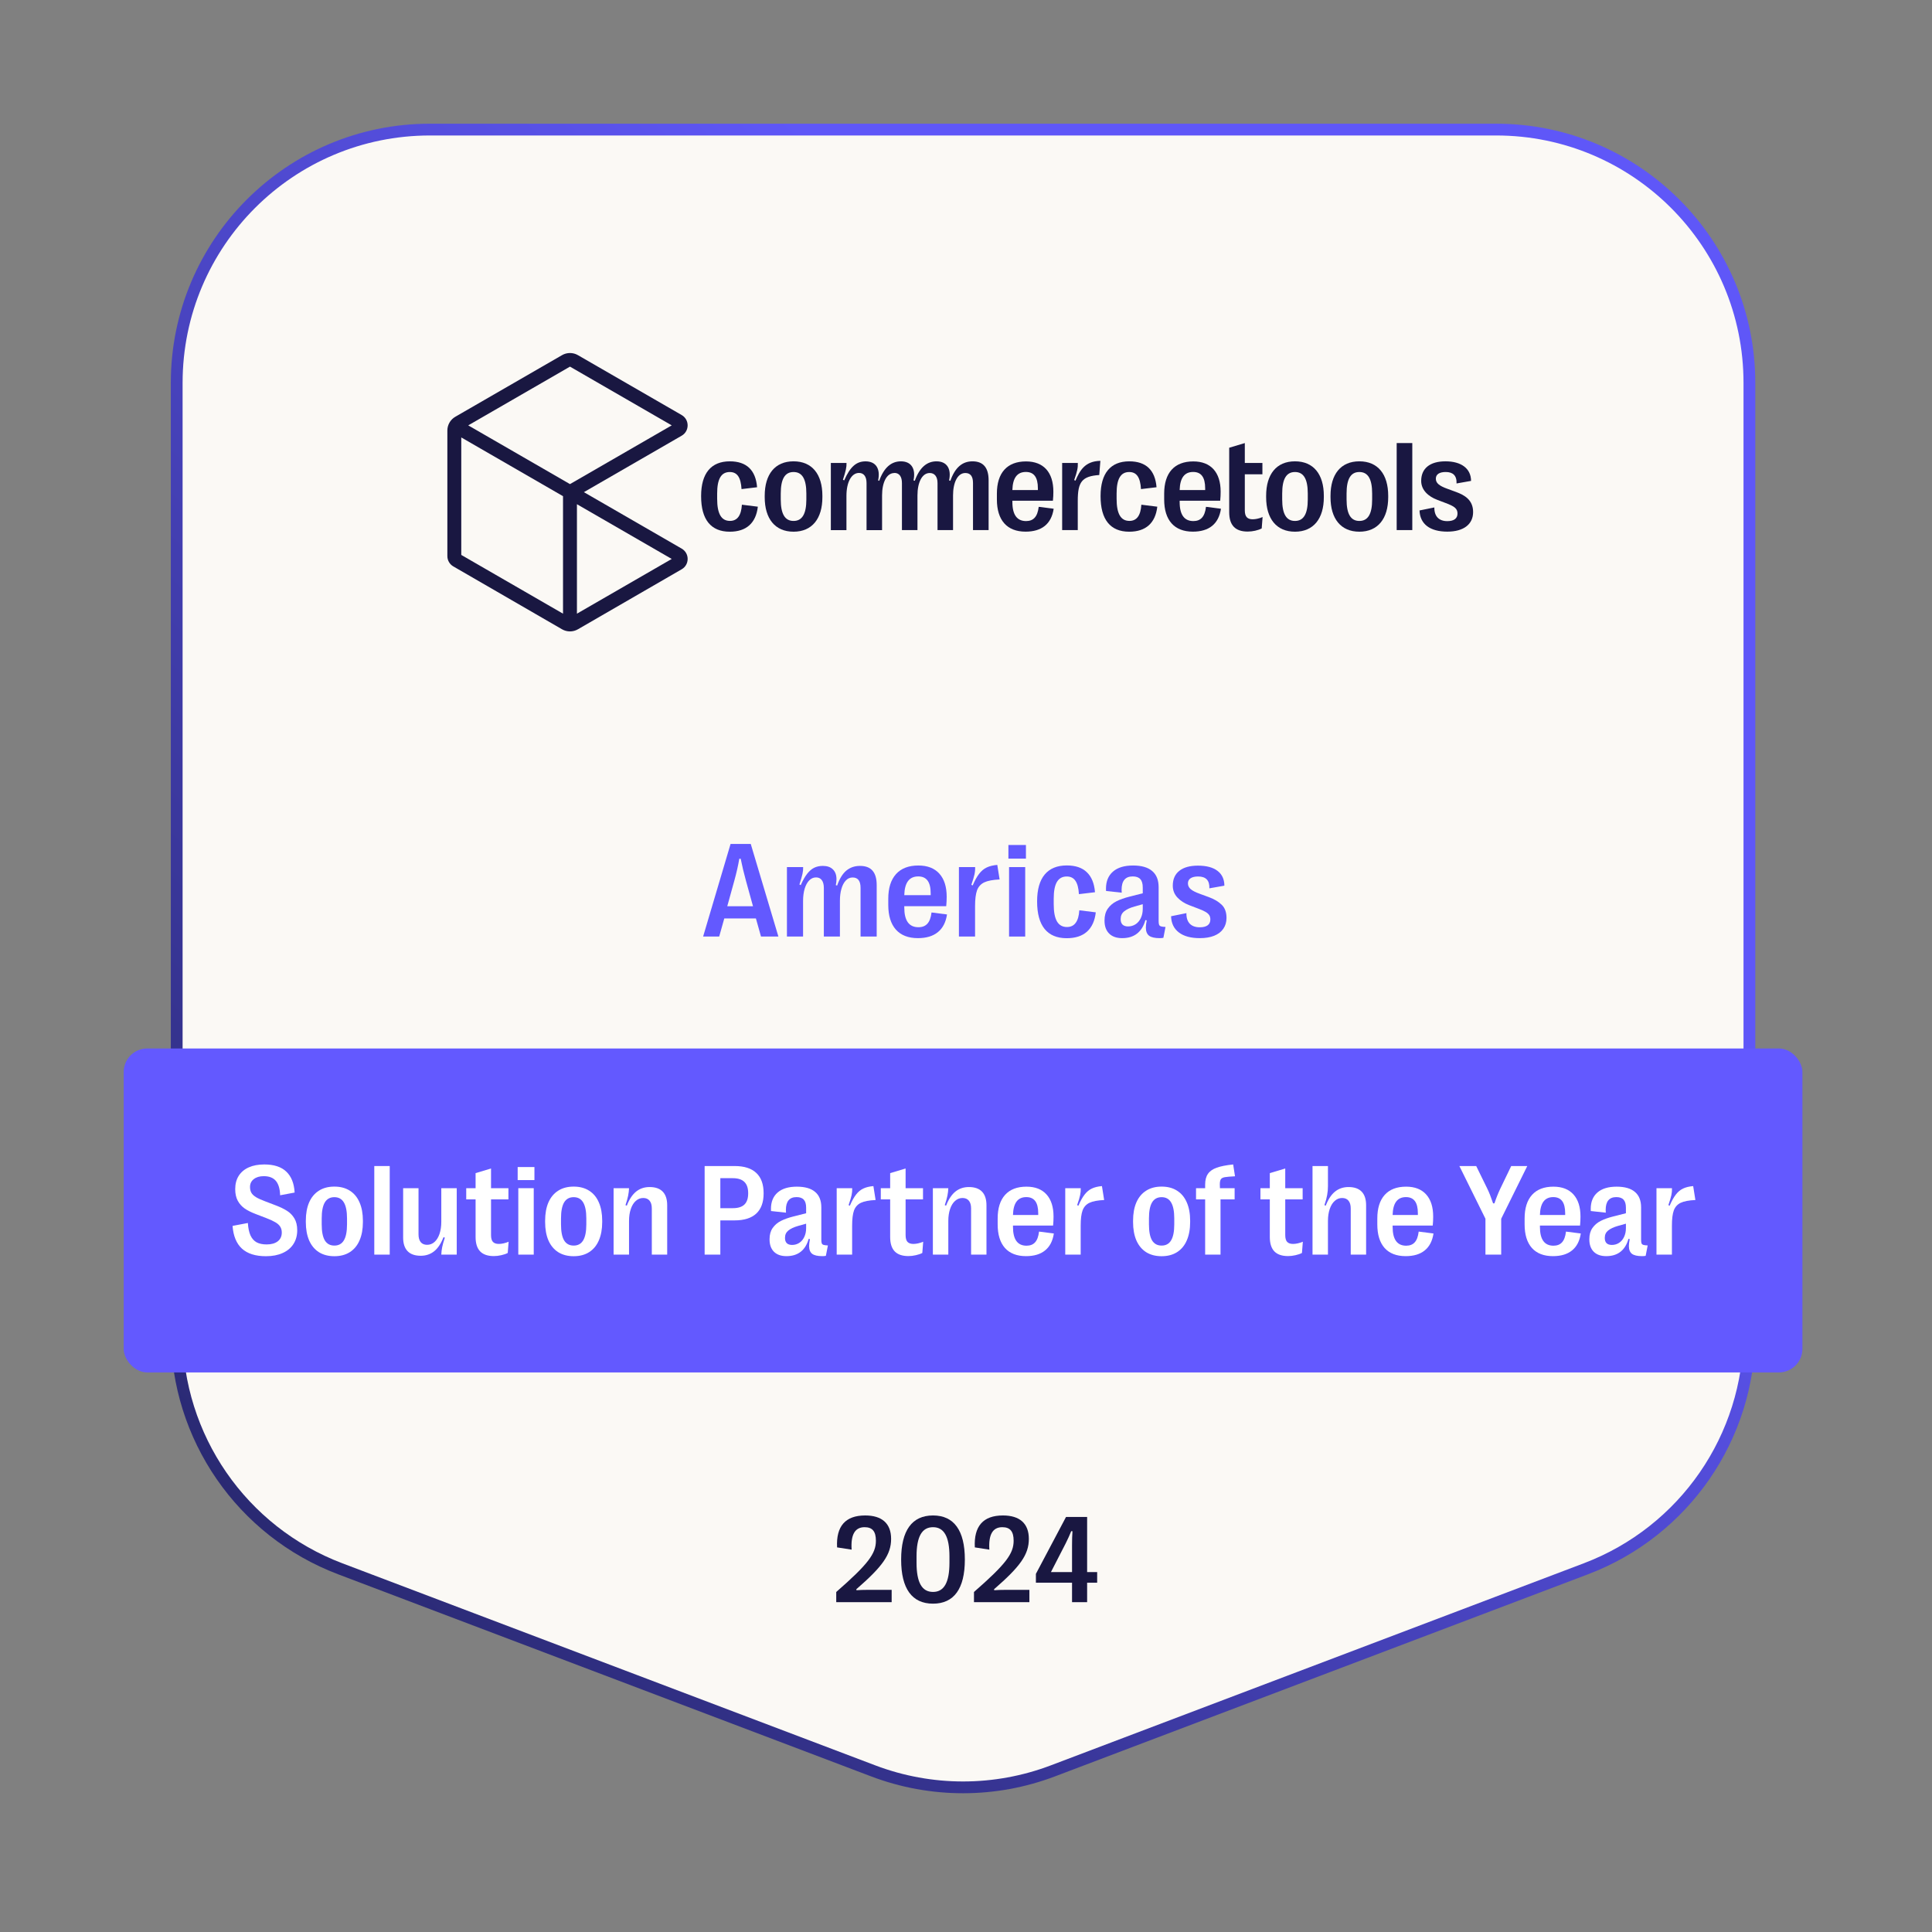 <svg xmlns="http://www.w3.org/2000/svg" width="328" height="328" viewBox="0 0 328 328" fill="none"><rect x="0" y="0" width="328" height="328" fill="#808080" stroke="none"/><path d="M73 22H254C277.748 22 297 41.252 297 65V226.127C297 243.994 285.952 259.999 269.246 266.334L178.745 300.649C168.923 304.374 158.076 304.374 148.254 300.649L57.754 266.334C41.048 259.999 30 243.994 30 226.127V65C30 41.252 49.252 22 73 22Z" fill="#FBF9F5" stroke="url(#paint0_linear_21_365)" stroke-width="2"/><path d="M184.564 272H182.002V268.695H175.867V267.197L180.98 257.54H184.564V266.898H186.268V268.695H184.564V272ZM180.908 262.054L178.418 266.898H182.002V262.291C182.002 261.475 182.023 260.69 182.075 259.967L181.868 259.947C181.62 260.587 181.279 261.3 180.908 262.054Z" fill="#191741"/><path d="M174.762 272H165.353V270.275C170.755 265.555 172.087 263.779 172.087 261.579C172.087 260.019 171.519 259.275 170.166 259.275C168.524 259.275 167.801 260.546 167.966 263.087L165.498 262.704C165.312 259.131 166.892 257.282 170.269 257.282C173.12 257.282 174.669 258.645 174.669 261.258C174.669 263.923 173.213 265.948 168.761 269.81L168.792 269.976C169.391 269.934 169.99 269.914 170.641 269.914H174.762V272Z" fill="#191741"/><path d="M158.402 272.258C154.828 272.258 152.99 269.707 152.99 264.791V264.749C152.99 259.843 154.828 257.282 158.402 257.282C161.965 257.282 163.804 259.843 163.804 264.749V264.791C163.804 269.707 161.965 272.258 158.402 272.258ZM158.402 270.265C160.271 270.265 161.191 268.664 161.191 265.297V264.243C161.191 260.876 160.271 259.275 158.402 259.275C156.512 259.275 155.603 260.876 155.603 264.243V265.297C155.603 268.664 156.512 270.265 158.402 270.265Z" fill="#191741"/><path d="M151.379 272H141.97V270.275C147.371 265.555 148.704 263.779 148.704 261.579C148.704 260.019 148.136 259.275 146.783 259.275C145.14 259.275 144.417 260.546 144.583 263.087L142.114 262.704C141.928 259.131 143.508 257.282 146.886 257.282C149.736 257.282 151.286 258.645 151.286 261.258C151.286 263.923 149.829 265.948 145.378 269.81L145.409 269.976C146.008 269.934 146.607 269.914 147.258 269.914H151.379V272Z" fill="#191741"/><rect x="21" y="178" width="285" height="55" rx="4" fill="#6359FF"/><path d="M281.224 213V201.721H283.855C283.87 202.129 283.834 202.526 283.748 202.913C283.669 203.293 283.501 203.855 283.243 204.6L283.458 204.696C283.802 203.894 284.153 203.264 284.511 202.806C284.869 202.34 285.277 202 285.735 201.785C286.201 201.563 286.774 201.424 287.454 201.366L287.83 203.729C286.727 203.78 285.896 203.937 285.338 204.202C284.779 204.467 284.389 204.897 284.167 205.491C283.952 206.078 283.845 206.938 283.845 208.069V213H281.224Z" fill="white"/><path d="M272.694 213.258C271.785 213.258 271.079 213.011 270.578 212.517C270.077 212.015 269.826 211.317 269.826 210.422V210.379C269.826 209.613 270.002 208.979 270.353 208.478C270.711 207.969 271.18 207.568 271.76 207.274C272.347 206.981 273.052 206.73 273.876 206.522L276.035 205.975V205.029C276.035 204.413 275.903 203.962 275.638 203.676C275.38 203.382 274.968 203.235 274.402 203.235C273.801 203.235 273.35 203.418 273.049 203.783C272.748 204.141 272.598 204.689 272.598 205.427C272.598 205.513 272.605 205.663 272.619 205.878L270.073 205.599C270.066 205.52 270.062 205.398 270.062 205.233C270.062 204.037 270.442 203.11 271.201 202.451C271.96 201.792 273.045 201.463 274.456 201.463C275.831 201.463 276.866 201.76 277.561 202.354C278.262 202.942 278.613 203.819 278.613 204.986V210.465C278.613 210.751 278.638 210.959 278.688 211.088C278.739 211.21 278.839 211.296 278.989 211.346C279.14 211.396 279.387 211.428 279.73 211.442L279.387 213.204C279.222 213.24 279.021 213.258 278.785 213.258C277.983 213.258 277.407 213.125 277.056 212.86C276.712 212.588 276.54 212.148 276.54 211.539C276.54 211.245 276.587 210.855 276.68 210.368L276.465 210.325C276.2 211.285 275.749 212.015 275.111 212.517C274.481 213.011 273.675 213.258 272.694 213.258ZM273.65 211.356C274.102 211.356 274.51 211.238 274.875 211.002C275.24 210.758 275.523 210.422 275.724 209.992C275.931 209.555 276.035 209.061 276.035 208.51V207.747L274.692 208.123C273.962 208.331 273.403 208.592 273.017 208.907C272.637 209.215 272.447 209.627 272.447 210.143V210.186C272.447 210.565 272.548 210.855 272.748 211.056C272.956 211.256 273.257 211.356 273.65 211.356Z" fill="white"/><path d="M268.376 209.412C268.183 210.687 267.685 211.646 266.883 212.291C266.088 212.936 265.01 213.258 263.649 213.258C262.095 213.258 260.903 212.796 260.072 211.872C259.249 210.941 258.837 209.605 258.837 207.865V206.866C258.837 205.126 259.256 203.79 260.094 202.859C260.932 201.928 262.142 201.463 263.725 201.463C265.2 201.463 266.335 201.903 267.13 202.784C267.925 203.665 268.322 204.918 268.322 206.544C268.322 207.052 268.297 207.561 268.247 208.069H261.437V208.284C261.437 210.418 262.203 211.485 263.735 211.485C264.358 211.485 264.842 211.296 265.186 210.916C265.536 210.536 265.762 209.928 265.862 209.09L268.376 209.412ZM263.703 203.235C262.242 203.235 261.487 204.249 261.437 206.275H265.723V205.985C265.723 205.054 265.554 204.363 265.218 203.912C264.881 203.461 264.376 203.235 263.703 203.235Z" fill="white"/><path d="M252.188 213V206.909L247.762 197.961H250.619L252.499 201.796C252.814 202.44 253.144 203.275 253.487 204.299H253.713C254.007 203.418 254.336 202.591 254.701 201.817L256.56 197.961H259.288L254.862 206.909V213H252.188Z" fill="white"/><path d="M243.368 209.412C243.175 210.687 242.677 211.646 241.875 212.291C241.08 212.936 240.002 213.258 238.642 213.258C237.088 213.258 235.895 212.796 235.064 211.872C234.241 210.941 233.829 209.605 233.829 207.865V206.866C233.829 205.126 234.248 203.79 235.086 202.859C235.924 201.928 237.134 201.463 238.717 201.463C240.192 201.463 241.327 201.903 242.122 202.784C242.917 203.665 243.314 204.918 243.314 206.544C243.314 207.052 243.289 207.561 243.239 208.069H236.429V208.284C236.429 210.418 237.195 211.485 238.728 211.485C239.351 211.485 239.834 211.296 240.178 210.916C240.529 210.536 240.754 209.928 240.854 209.09L243.368 209.412ZM238.695 203.235C237.234 203.235 236.479 204.249 236.429 206.275H240.715V205.985C240.715 205.054 240.547 204.363 240.21 203.912C239.873 203.461 239.368 203.235 238.695 203.235Z" fill="white"/><path d="M222.829 213V197.961H225.45V201.377C225.45 201.893 225.404 202.401 225.311 202.902C225.225 203.396 225.071 203.962 224.849 204.6L225.074 204.686C225.497 203.597 226.027 202.799 226.664 202.29C227.301 201.782 228.061 201.527 228.941 201.527C229.93 201.527 230.674 201.789 231.176 202.312C231.677 202.834 231.928 203.604 231.928 204.621V213H229.317V205.169C229.317 204.589 229.192 204.148 228.941 203.848C228.691 203.54 228.329 203.386 227.856 203.386C227.384 203.386 226.965 203.55 226.6 203.88C226.234 204.202 225.951 204.66 225.751 205.255C225.55 205.842 225.45 206.519 225.45 207.285V213H222.829Z" fill="white"/><path d="M218.672 213.247C217.641 213.247 216.867 212.982 216.352 212.452C215.836 211.915 215.578 211.099 215.578 210.003V203.622H213.988V201.721H215.578V199.164L218.199 198.38V201.721H221.153V203.622H218.199V209.691C218.199 210.221 218.307 210.604 218.521 210.841C218.743 211.07 219.08 211.185 219.531 211.185C219.775 211.185 220.04 211.152 220.326 211.088C220.62 211.023 220.906 210.93 221.186 210.809L221.035 212.721C220.734 212.878 220.369 213.004 219.939 213.097C219.517 213.197 219.094 213.247 218.672 213.247Z" fill="white"/><path d="M204.6 213V203.622H203.053V201.721H204.6V201.119C204.6 200.353 204.757 199.744 205.072 199.293C205.387 198.835 205.885 198.484 206.565 198.24C207.246 197.997 208.177 197.814 209.358 197.692L209.67 199.701C208.846 199.744 208.27 199.794 207.94 199.852C207.618 199.909 207.396 200.023 207.274 200.195C207.153 200.367 207.092 200.657 207.092 201.065C207.092 201.173 207.099 201.391 207.113 201.721H209.605V203.622H207.21V213H204.6Z" fill="white"/><path d="M197.209 213.269C196.185 213.269 195.308 213.039 194.577 212.581C193.854 212.116 193.302 211.45 192.923 210.583C192.55 209.709 192.364 208.674 192.364 207.479V207.242C192.364 206.039 192.55 205.004 192.923 204.138C193.302 203.271 193.854 202.609 194.577 202.15C195.3 201.685 196.178 201.452 197.209 201.452C198.24 201.452 199.118 201.685 199.841 202.15C200.564 202.609 201.112 203.271 201.484 204.138C201.864 205.004 202.054 206.039 202.054 207.242V207.479C202.054 208.674 201.864 209.709 201.484 210.583C201.112 211.45 200.561 212.116 199.83 212.581C199.107 213.039 198.233 213.269 197.209 213.269ZM197.209 211.464C197.932 211.464 198.469 211.17 198.82 210.583C199.178 209.989 199.357 209.083 199.357 207.865V206.855C199.357 205.638 199.178 204.732 198.82 204.138C198.469 203.543 197.932 203.246 197.209 203.246C196.486 203.246 195.945 203.543 195.587 204.138C195.236 204.732 195.061 205.638 195.061 206.855V207.865C195.061 209.083 195.236 209.989 195.587 210.583C195.945 211.17 196.486 211.464 197.209 211.464Z" fill="white"/><path d="M180.849 213V201.721H183.48C183.495 202.129 183.459 202.526 183.373 202.913C183.294 203.293 183.126 203.855 182.868 204.6L183.083 204.696C183.427 203.894 183.778 203.264 184.136 202.806C184.494 202.34 184.902 202 185.36 201.785C185.826 201.563 186.399 201.424 187.079 201.366L187.455 203.729C186.352 203.78 185.521 203.937 184.963 204.202C184.404 204.467 184.014 204.897 183.792 205.491C183.577 206.078 183.47 206.938 183.47 208.069V213H180.849Z" fill="white"/><path d="M178.915 209.412C178.722 210.687 178.224 211.646 177.422 212.291C176.627 212.936 175.549 213.258 174.188 213.258C172.634 213.258 171.442 212.796 170.611 211.872C169.788 210.941 169.376 209.605 169.376 207.865V206.866C169.376 205.126 169.795 203.79 170.633 202.859C171.471 201.928 172.681 201.463 174.264 201.463C175.739 201.463 176.874 201.903 177.669 202.784C178.464 203.665 178.861 204.918 178.861 206.544C178.861 207.052 178.836 207.561 178.786 208.069H171.976V208.284C171.976 210.418 172.742 211.485 174.274 211.485C174.897 211.485 175.381 211.296 175.725 210.916C176.076 210.536 176.301 209.928 176.401 209.09L178.915 209.412ZM174.242 203.235C172.781 203.235 172.026 204.249 171.976 206.275H176.262V205.985C176.262 205.054 176.093 204.363 175.757 203.912C175.42 203.461 174.915 203.235 174.242 203.235Z" fill="white"/><path d="M158.376 213V201.721H160.997C160.983 202.136 160.933 202.559 160.847 202.988C160.761 203.418 160.61 203.955 160.396 204.6L160.621 204.686C161.044 203.597 161.574 202.799 162.211 202.29C162.848 201.782 163.607 201.527 164.488 201.527C165.477 201.527 166.221 201.789 166.723 202.312C167.224 202.834 167.475 203.604 167.475 204.621V213H164.864V205.158C164.864 204.585 164.739 204.148 164.488 203.848C164.238 203.54 163.876 203.386 163.403 203.386C162.931 203.386 162.512 203.55 162.146 203.88C161.781 204.202 161.498 204.66 161.298 205.255C161.097 205.842 160.997 206.519 160.997 207.285V213H158.376Z" fill="white"/><path d="M154.219 213.247C153.188 213.247 152.414 212.982 151.898 212.452C151.383 211.915 151.125 211.099 151.125 210.003V203.622H149.535V201.721H151.125V199.164L153.746 198.38V201.721H156.7V203.622H153.746V209.691C153.746 210.221 153.854 210.604 154.068 210.841C154.29 211.07 154.627 211.185 155.078 211.185C155.322 211.185 155.587 211.152 155.873 211.088C156.167 211.023 156.453 210.93 156.732 210.809L156.582 212.721C156.281 212.878 155.916 213.004 155.486 213.097C155.064 213.197 154.641 213.247 154.219 213.247Z" fill="white"/><path d="M142.048 213V201.721H144.68C144.694 202.129 144.658 202.526 144.572 202.913C144.493 203.293 144.325 203.855 144.067 204.6L144.282 204.696C144.626 203.894 144.977 203.264 145.335 202.806C145.693 202.34 146.101 202 146.56 201.785C147.025 201.563 147.598 201.424 148.278 201.366L148.654 203.729C147.551 203.78 146.721 203.937 146.162 204.202C145.604 204.467 145.213 204.897 144.991 205.491C144.776 206.078 144.669 206.938 144.669 208.069V213H142.048Z" fill="white"/><path d="M133.519 213.258C132.609 213.258 131.904 213.011 131.402 212.517C130.901 212.015 130.65 211.317 130.65 210.422V210.379C130.65 209.613 130.826 208.979 131.177 208.478C131.535 207.969 132.004 207.568 132.584 207.274C133.171 206.981 133.877 206.73 134.7 206.522L136.859 205.975V205.029C136.859 204.413 136.727 203.962 136.462 203.676C136.204 203.382 135.792 203.235 135.227 203.235C134.625 203.235 134.174 203.418 133.873 203.783C133.572 204.141 133.422 204.689 133.422 205.427C133.422 205.513 133.429 205.663 133.443 205.878L130.897 205.599C130.89 205.52 130.887 205.398 130.887 205.233C130.887 204.037 131.266 203.11 132.025 202.451C132.785 201.792 133.869 201.463 135.28 201.463C136.655 201.463 137.69 201.76 138.385 202.354C139.087 202.942 139.438 203.819 139.438 204.986V210.465C139.438 210.751 139.463 210.959 139.513 211.088C139.563 211.21 139.663 211.296 139.813 211.346C139.964 211.396 140.211 211.428 140.555 211.442L140.211 213.204C140.046 213.24 139.846 213.258 139.609 213.258C138.807 213.258 138.231 213.125 137.88 212.86C137.536 212.588 137.364 212.148 137.364 211.539C137.364 211.245 137.411 210.855 137.504 210.368L137.289 210.325C137.024 211.285 136.573 212.015 135.936 212.517C135.305 213.011 134.5 213.258 133.519 213.258ZM134.475 211.356C134.926 211.356 135.334 211.238 135.699 211.002C136.064 210.758 136.347 210.422 136.548 209.992C136.756 209.555 136.859 209.061 136.859 208.51V207.747L135.517 208.123C134.786 208.331 134.228 208.592 133.841 208.907C133.461 209.215 133.271 209.627 133.271 210.143V210.186C133.271 210.565 133.372 210.855 133.572 211.056C133.78 211.256 134.081 211.356 134.475 211.356Z" fill="white"/><path d="M119.629 213V197.961H124.721C126.346 197.961 127.571 198.351 128.395 199.132C129.225 199.905 129.641 201.051 129.641 202.569V202.612C129.641 204.116 129.225 205.255 128.395 206.028C127.564 206.802 126.339 207.188 124.721 207.188H122.293V213H119.629ZM124.42 205.115C125.294 205.115 125.945 204.911 126.375 204.503C126.805 204.088 127.02 203.457 127.02 202.612V202.569C127.02 201.71 126.805 201.073 126.375 200.657C125.945 200.235 125.294 200.023 124.42 200.023H122.293V205.115H124.42Z" fill="white"/><path d="M104.171 213V201.721H106.792C106.778 202.136 106.728 202.559 106.642 202.988C106.556 203.418 106.405 203.955 106.19 204.6L106.416 204.686C106.839 203.597 107.368 202.799 108.006 202.29C108.643 201.782 109.402 201.527 110.283 201.527C111.271 201.527 112.016 201.789 112.518 202.312C113.019 202.834 113.27 203.604 113.27 204.621V213H110.659V205.158C110.659 204.585 110.534 204.148 110.283 203.848C110.033 203.54 109.671 203.386 109.198 203.386C108.726 203.386 108.307 203.55 107.941 203.88C107.576 204.202 107.293 204.66 107.093 205.255C106.892 205.842 106.792 206.519 106.792 207.285V213H104.171Z" fill="white"/><path d="M97.393 213.269C96.368 213.269 95.491 213.039 94.761 212.581C94.037 212.116 93.486 211.45 93.106 210.583C92.734 209.709 92.548 208.674 92.548 207.479V207.242C92.548 206.039 92.734 205.004 93.106 204.138C93.486 203.271 94.037 202.609 94.761 202.15C95.484 201.685 96.361 201.452 97.393 201.452C98.424 201.452 99.301 201.685 100.024 202.15C100.748 202.609 101.296 203.271 101.668 204.138C102.048 205.004 102.237 206.039 102.237 207.242V207.479C102.237 208.674 102.048 209.709 101.668 210.583C101.296 211.45 100.744 212.116 100.014 212.581C99.29 213.039 98.417 213.269 97.393 213.269ZM97.393 211.464C98.116 211.464 98.653 211.17 99.004 210.583C99.362 209.989 99.541 209.083 99.541 207.865V206.855C99.541 205.638 99.362 204.732 99.004 204.138C98.653 203.543 98.116 203.246 97.393 203.246C96.669 203.246 96.129 203.543 95.77 204.138C95.42 204.732 95.244 205.638 95.244 206.855V207.865C95.244 209.083 95.42 209.989 95.77 210.583C96.129 211.17 96.669 211.464 97.393 211.464Z" fill="white"/><path d="M90.614 213H87.993V201.721H90.614V213ZM90.732 200.346H87.886V198.133H90.732V200.346Z" fill="white"/><path d="M83.836 213.247C82.805 213.247 82.031 212.982 81.516 212.452C81 211.915 80.742 211.099 80.742 210.003V203.622H79.152V201.721H80.742V199.164L83.363 198.38V201.721H86.317V203.622H83.363V209.691C83.363 210.221 83.471 210.604 83.686 210.841C83.908 211.07 84.244 211.185 84.695 211.185C84.939 211.185 85.204 211.152 85.49 211.088C85.784 211.023 86.07 210.93 86.35 210.809L86.199 212.721C85.898 212.878 85.533 213.004 85.103 213.097C84.681 213.197 84.258 213.247 83.836 213.247Z" fill="white"/><path d="M77.541 201.721V213H74.92C74.934 212.585 74.984 212.162 75.07 211.732C75.156 211.303 75.307 210.766 75.522 210.121L75.296 210.035C74.873 211.124 74.343 211.922 73.706 212.431C73.069 212.939 72.31 213.193 71.429 213.193C70.44 213.193 69.696 212.932 69.194 212.409C68.693 211.886 68.442 211.117 68.442 210.1V201.721H71.053V209.562C71.053 210.135 71.178 210.576 71.429 210.884C71.679 211.185 72.041 211.335 72.514 211.335C72.986 211.335 73.405 211.174 73.77 210.852C74.136 210.522 74.419 210.064 74.619 209.477C74.82 208.882 74.92 208.202 74.92 207.436V201.721H77.541Z" fill="white"/><path d="M66.165 213H63.544V197.961H66.165V213Z" fill="white"/><path d="M56.766 213.269C55.742 213.269 54.864 213.039 54.134 212.581C53.41 212.116 52.859 211.45 52.48 210.583C52.107 209.709 51.921 208.674 51.921 207.479V207.242C51.921 206.039 52.107 205.004 52.48 204.138C52.859 203.271 53.41 202.609 54.134 202.15C54.857 201.685 55.734 201.452 56.766 201.452C57.797 201.452 58.674 201.685 59.398 202.15C60.121 202.609 60.669 203.271 61.041 204.138C61.421 205.004 61.61 206.039 61.61 207.242V207.479C61.61 208.674 61.421 209.709 61.041 210.583C60.669 211.45 60.117 212.116 59.387 212.581C58.663 213.039 57.79 213.269 56.766 213.269ZM56.766 211.464C57.489 211.464 58.026 211.17 58.377 210.583C58.735 209.989 58.914 209.083 58.914 207.865V206.855C58.914 205.638 58.735 204.732 58.377 204.138C58.026 203.543 57.489 203.246 56.766 203.246C56.042 203.246 55.502 203.543 55.144 204.138C54.793 204.732 54.617 205.638 54.617 206.855V207.865C54.617 209.083 54.793 209.989 55.144 210.583C55.502 211.17 56.042 211.464 56.766 211.464Z" fill="white"/><path d="M45.153 213.269C43.37 213.269 42.009 212.839 41.071 211.979C40.14 211.12 39.61 209.835 39.481 208.123L42.081 207.629C42.138 208.503 42.285 209.204 42.522 209.734C42.765 210.264 43.109 210.655 43.553 210.905C44.004 211.149 44.577 211.271 45.272 211.271C46.066 211.271 46.693 211.095 47.151 210.744C47.61 210.386 47.839 209.888 47.839 209.251C47.839 208.857 47.749 208.524 47.57 208.252C47.398 207.973 47.126 207.726 46.754 207.511C46.382 207.289 45.87 207.052 45.218 206.802L43.402 206.104C42.665 205.824 42.049 205.516 41.555 205.18C41.06 204.836 40.667 204.399 40.373 203.869C40.079 203.332 39.933 202.67 39.933 201.882C39.933 201.001 40.13 200.249 40.523 199.626C40.925 198.996 41.494 198.516 42.231 198.187C42.969 197.857 43.846 197.692 44.863 197.692C46.518 197.692 47.767 198.101 48.612 198.917C49.465 199.726 49.934 200.908 50.02 202.462L47.56 202.924C47.524 201.821 47.28 201.005 46.829 200.475C46.378 199.945 45.694 199.68 44.777 199.68C44.075 199.68 43.51 199.848 43.08 200.185C42.658 200.514 42.446 200.958 42.446 201.517C42.446 201.903 42.522 202.229 42.672 202.494C42.822 202.759 43.08 203.006 43.445 203.235C43.81 203.457 44.337 203.697 45.024 203.955L46.851 204.653C47.602 204.94 48.229 205.244 48.73 205.566C49.239 205.882 49.654 206.308 49.977 206.845C50.299 207.382 50.46 208.055 50.46 208.864C50.46 209.759 50.245 210.54 49.815 211.206C49.393 211.865 48.781 212.373 47.978 212.731C47.184 213.09 46.242 213.269 45.153 213.269Z" fill="white"/><path d="M203.7 159.27C202.172 159.27 200.986 158.948 200.14 158.304C199.294 157.66 198.852 156.743 198.814 155.552L201.42 155.024C201.405 155.796 201.592 156.391 201.981 156.81C202.378 157.222 202.947 157.428 203.688 157.428C204.272 157.428 204.718 157.315 205.025 157.091C205.332 156.866 205.485 156.533 205.485 156.091C205.485 155.799 205.418 155.552 205.283 155.35C205.148 155.148 204.935 154.965 204.643 154.8C204.351 154.628 203.939 154.444 203.408 154.25L201.903 153.677C201.079 153.362 200.405 152.924 199.881 152.363C199.365 151.801 199.106 151.135 199.106 150.364C199.106 149.271 199.473 148.432 200.207 147.848C200.948 147.257 202.004 146.961 203.374 146.961C204.819 146.961 205.927 147.257 206.698 147.848C207.469 148.432 207.859 149.271 207.866 150.364L205.317 150.813C205.369 149.473 204.733 148.803 203.408 148.803C202.854 148.803 202.427 148.904 202.127 149.106C201.828 149.308 201.678 149.596 201.678 149.971C201.678 150.353 201.832 150.678 202.139 150.948C202.446 151.217 202.973 151.487 203.722 151.756L205.227 152.307C206.148 152.644 206.878 153.078 207.417 153.609C207.956 154.133 208.226 154.875 208.226 155.833C208.226 156.544 208.046 157.158 207.687 157.675C207.335 158.191 206.818 158.588 206.137 158.865C205.455 159.135 204.643 159.27 203.7 159.27Z" fill="#6359FF"/><path d="M190.515 159.27C189.564 159.27 188.827 159.011 188.303 158.495C187.779 157.971 187.517 157.241 187.517 156.305V156.26C187.517 155.459 187.7 154.796 188.067 154.272C188.441 153.74 188.932 153.321 189.538 153.014C190.152 152.707 190.889 152.445 191.75 152.228L194.008 151.655V150.667C194.008 150.023 193.869 149.551 193.592 149.252C193.323 148.945 192.892 148.792 192.301 148.792C191.672 148.792 191.2 148.982 190.886 149.364C190.571 149.739 190.414 150.311 190.414 151.083C190.414 151.172 190.422 151.33 190.437 151.554L187.775 151.262C187.767 151.18 187.764 151.053 187.764 150.88C187.764 149.63 188.16 148.66 188.954 147.972C189.748 147.283 190.882 146.938 192.357 146.938C193.794 146.938 194.876 147.249 195.603 147.871C196.336 148.485 196.703 149.402 196.703 150.622V156.35C196.703 156.649 196.729 156.866 196.782 157.001C196.834 157.128 196.939 157.218 197.096 157.271C197.253 157.323 197.512 157.357 197.871 157.372L197.512 159.213C197.34 159.251 197.13 159.27 196.883 159.27C196.044 159.27 195.442 159.131 195.075 158.854C194.715 158.569 194.536 158.109 194.536 157.473C194.536 157.166 194.584 156.758 194.682 156.249L194.457 156.204C194.18 157.207 193.708 157.971 193.042 158.495C192.383 159.011 191.541 159.27 190.515 159.27ZM191.515 157.282C191.986 157.282 192.413 157.158 192.795 156.911C193.177 156.657 193.472 156.305 193.682 155.855C193.899 155.399 194.008 154.882 194.008 154.306V153.508L192.604 153.901C191.84 154.118 191.256 154.392 190.852 154.721C190.455 155.043 190.257 155.474 190.257 156.013V156.058C190.257 156.454 190.362 156.758 190.571 156.967C190.788 157.177 191.103 157.282 191.515 157.282Z" fill="#6359FF"/><path d="M181.104 159.281C179.449 159.281 178.195 158.757 177.342 157.708C176.496 156.653 176.073 155.103 176.073 153.059V153.014C176.073 151.023 176.5 149.51 177.353 148.477C178.214 147.444 179.468 146.927 181.115 146.927C182.59 146.927 183.724 147.313 184.518 148.084C185.319 148.848 185.78 149.978 185.899 151.476L183.17 151.801C183.111 150.768 182.912 150.012 182.575 149.533C182.246 149.046 181.755 148.803 181.104 148.803C180.355 148.803 179.798 149.113 179.431 149.735C179.071 150.349 178.892 151.292 178.892 152.565V153.508C178.892 154.819 179.075 155.792 179.442 156.428C179.816 157.065 180.382 157.383 181.138 157.383C181.782 157.383 182.276 157.147 182.62 156.675C182.972 156.204 183.178 155.492 183.238 154.542L186.034 154.89C185.869 156.327 185.372 157.42 184.541 158.169C183.709 158.91 182.564 159.281 181.104 159.281Z" fill="#6359FF"/><path d="M174.051 159H171.311V147.208H174.051V159ZM174.175 145.771H171.199V143.457H174.175V145.771Z" fill="#6359FF"/><path d="M162.798 159V147.208H165.55C165.565 147.635 165.527 148.05 165.438 148.455C165.355 148.851 165.179 149.439 164.91 150.218L165.134 150.319C165.494 149.48 165.861 148.821 166.235 148.342C166.609 147.856 167.036 147.5 167.515 147.275C168.002 147.043 168.601 146.897 169.312 146.837L169.705 149.308C168.552 149.361 167.684 149.525 167.1 149.802C166.516 150.079 166.108 150.528 165.875 151.15C165.651 151.764 165.539 152.662 165.539 153.845V159H162.798Z" fill="#6359FF"/><path d="M160.777 155.249C160.575 156.582 160.054 157.585 159.216 158.259C158.385 158.933 157.258 159.27 155.835 159.27C154.211 159.27 152.964 158.787 152.096 157.821C151.235 156.847 150.804 155.451 150.804 153.632V152.587C150.804 150.768 151.242 149.372 152.118 148.398C152.994 147.425 154.259 146.938 155.914 146.938C157.456 146.938 158.643 147.399 159.474 148.32C160.305 149.241 160.721 150.551 160.721 152.25C160.721 152.782 160.694 153.314 160.642 153.845H153.522V154.07C153.522 156.301 154.323 157.417 155.925 157.417C156.577 157.417 157.082 157.218 157.441 156.821C157.808 156.424 158.044 155.788 158.149 154.912L160.777 155.249ZM155.892 148.792C154.364 148.792 153.574 149.851 153.522 151.97H158.003V151.667C158.003 150.693 157.827 149.971 157.475 149.499C157.123 149.027 156.595 148.792 155.892 148.792Z" fill="#6359FF"/><path d="M133.599 159V147.208H136.351C136.366 147.567 136.328 147.953 136.238 148.365C136.148 148.769 135.976 149.368 135.722 150.162L135.946 150.263C136.298 149.462 136.658 148.825 137.024 148.354C137.399 147.874 137.799 147.53 138.226 147.32C138.66 147.111 139.151 147.006 139.697 147.006C140.438 147.006 141.007 147.204 141.404 147.601C141.809 147.99 142.011 148.544 142.011 149.263C142.011 149.593 141.973 149.93 141.898 150.274L142.123 150.341C142.527 149.181 143.048 148.335 143.684 147.803C144.328 147.272 145.099 147.006 145.998 147.006C146.956 147.006 147.667 147.275 148.131 147.814C148.603 148.354 148.839 149.17 148.839 150.263V159H146.099V150.723C146.099 149.555 145.649 148.971 144.751 148.971C144.302 148.971 143.916 149.143 143.594 149.488C143.272 149.825 143.025 150.293 142.853 150.892C142.681 151.483 142.595 152.157 142.595 152.913V159H139.866V150.746C139.866 150.169 139.75 149.727 139.518 149.42C139.293 149.113 138.967 148.96 138.541 148.96C138.106 148.96 137.721 149.128 137.384 149.465C137.054 149.802 136.796 150.274 136.609 150.88C136.429 151.487 136.339 152.187 136.339 152.98V159H133.599Z" fill="#6359FF"/><path d="M122.099 159H119.37L124.031 143.277H127.456L132.15 159H129.197L128.332 155.923H122.964L122.099 159ZM123.469 153.856H127.838L126.647 149.544C126.288 148.241 125.989 146.991 125.749 145.793H125.513C125.311 146.976 125.027 148.226 124.66 149.544L123.469 153.856Z" fill="#6359FF"/><path d="M99.129 83.554L115.728 73.971C117.078 73.192 117.078 71.241 115.728 70.462L98.117 60.295C97.282 59.813 96.252 59.813 95.417 60.295L77.299 70.756C76.464 71.238 75.949 72.13 75.949 73.094V94.406C75.949 95.13 76.335 95.798 76.96 96.16L95.415 106.833C96.252 107.317 97.283 107.317 98.118 106.833L115.732 96.647C117.082 95.866 117.08 93.919 115.732 93.14L99.131 83.555L99.129 83.554ZM96.767 62.243L114.041 72.216L96.767 82.188L79.493 72.216L96.767 62.243ZM95.585 104.184L78.311 94.211V74.265L95.585 84.237V104.184ZM97.948 85.601L114.041 94.893L97.948 104.184V85.601Z" fill="#191741"/><path d="M176.345 86.041C176.141 87.767 175.421 88.463 174.196 88.463C172.677 88.463 171.874 87.411 171.874 85.227V85.01H178.756C178.812 84.455 178.833 83.978 178.833 83.47C178.833 80.182 177.169 78.336 174.186 78.336C170.981 78.336 169.245 80.276 169.245 83.797V84.805C169.245 88.324 170.971 90.259 174.109 90.259C176.846 90.259 178.497 88.964 178.885 86.37L176.345 86.043V86.041ZM174.161 80.125C175.52 80.125 176.204 81.005 176.204 82.905V83.199H171.874C171.926 81.146 172.688 80.125 174.161 80.125Z" fill="#191741"/><path d="M125.954 85.685L128.66 86.022C128.343 88.792 126.715 90.269 123.895 90.269C120.69 90.269 119.03 88.206 119.03 84.253V84.208C119.03 80.344 120.732 78.322 123.905 78.322C126.769 78.322 128.303 79.844 128.531 82.72L125.892 83.035C125.772 81.048 125.161 80.137 123.895 80.137C122.438 80.137 121.753 81.309 121.753 83.776V84.686C121.753 87.226 122.459 88.435 123.926 88.435C125.175 88.435 125.834 87.524 125.954 85.687V85.685Z" fill="#191741"/><path d="M134.723 78.32C131.574 78.32 129.827 80.514 129.827 84.175V84.413C129.827 88.049 131.576 90.267 134.723 90.267C137.87 90.267 139.619 88.049 139.619 84.413V84.175C139.619 80.514 137.87 78.32 134.723 78.32ZM136.896 84.803C136.896 87.27 136.176 88.442 134.723 88.442C133.27 88.442 132.55 87.27 132.55 84.803V83.785C132.55 81.318 133.255 80.135 134.723 80.135C136.191 80.135 136.896 81.318 136.896 83.785V84.803Z" fill="#191741"/><path d="M230.78 78.32C227.631 78.32 225.884 80.514 225.884 84.175V84.413C225.884 88.049 227.631 90.267 230.78 90.267C233.929 90.267 235.679 88.049 235.679 84.413V84.175C235.679 80.514 233.927 78.32 230.78 78.32ZM232.953 84.803C232.953 87.27 232.238 88.442 230.78 88.442C229.322 88.442 228.611 87.27 228.611 84.803V83.785C228.611 81.318 229.315 80.135 230.78 80.135C232.245 80.135 232.953 81.318 232.953 83.785V84.803Z" fill="#191741"/><path d="M239.768 75.219H237.118V89.994H239.768V75.219Z" fill="#191741"/><path d="M193.77 85.685L196.476 86.022C196.159 88.792 194.532 90.269 191.71 90.269C188.506 90.269 186.846 88.206 186.846 84.253V84.208C186.846 80.344 188.547 78.322 191.721 78.322C194.584 78.322 196.119 79.844 196.347 82.72L193.708 83.035C193.588 81.048 192.977 80.137 191.71 80.137C190.254 80.137 189.569 81.309 189.569 83.776V84.686C189.569 87.226 190.275 88.435 191.742 88.435C192.991 88.435 193.65 87.524 193.77 85.687V85.685Z" fill="#191741"/><path d="M250.093 86.934C250.093 89.008 248.486 90.257 245.716 90.257C242.763 90.257 241.069 88.963 240.996 86.659L243.512 86.149C243.491 87.637 244.274 88.474 245.705 88.474C246.826 88.474 247.443 88.039 247.443 87.183C247.443 86.327 246.892 85.944 245.436 85.403L243.98 84.848C242.527 84.293 241.278 83.23 241.278 81.643C241.278 79.537 242.744 78.32 245.404 78.32C248.065 78.32 249.735 79.528 249.745 81.643L247.282 82.078C247.334 80.73 246.664 80.133 245.436 80.133C244.362 80.133 243.766 80.537 243.766 81.264C243.766 81.991 244.286 82.468 245.742 82.99L247.195 83.521C248.651 84.055 250.093 84.879 250.093 86.932V86.934Z" fill="#191741"/><path d="M219.851 78.32C216.702 78.32 214.955 80.514 214.955 84.175V84.413C214.955 88.049 216.702 90.267 219.851 90.267C223 90.267 224.75 88.049 224.75 84.413V84.175C224.75 80.514 222.998 78.32 219.851 78.32ZM222.024 84.803C222.024 87.27 221.307 88.442 219.851 88.442C218.395 88.442 217.681 87.27 217.681 84.803V83.785C217.681 81.318 218.386 80.135 219.851 80.135C221.316 80.135 222.024 81.318 222.024 83.785V84.803Z" fill="#191741"/><path d="M212.68 88.159C213.17 88.159 213.777 88.028 214.353 87.78L214.202 89.714C213.602 90.029 212.678 90.245 211.812 90.245C209.748 90.245 208.685 89.203 208.685 86.967V76.014L211.335 75.22V78.597H214.322V80.518H211.335V86.652C211.335 87.74 211.78 88.161 212.68 88.161V88.159Z" fill="#191741"/><path d="M204.745 86.041C204.541 87.767 203.823 88.463 202.596 88.463C201.075 88.463 200.273 87.411 200.273 85.227V85.01H207.156C207.212 84.455 207.232 83.978 207.232 83.47C207.232 80.182 205.569 78.336 202.586 78.336C199.381 78.336 197.645 80.276 197.645 83.797V84.805C197.645 88.324 199.371 90.259 202.509 90.259C205.247 90.259 206.897 88.964 207.286 86.37L204.745 86.043V86.041ZM202.561 80.125C203.92 80.125 204.604 81.005 204.604 82.905V83.199H200.273C200.326 81.146 201.088 80.125 202.561 80.125Z" fill="#191741"/><path d="M149.265 81.624C150.081 79.352 151.338 78.322 152.955 78.322C154.704 78.322 155.509 79.571 155.088 81.558L155.306 81.624C156.122 79.352 157.378 78.322 158.996 78.322C160.744 78.322 161.55 79.571 161.129 81.558L161.346 81.624C162.147 79.344 163.394 78.322 165.101 78.322C166.957 78.322 167.839 79.43 167.839 81.548V89.996H165.189V81.995C165.189 80.866 164.755 80.304 163.885 80.304C162.561 80.304 161.8 81.932 161.8 84.112V89.998H159.165V82.017C159.165 80.911 158.669 80.304 157.844 80.304C156.522 80.304 155.76 81.932 155.76 84.112V89.998H153.124V82.017C153.124 80.911 152.668 80.29 151.844 80.29H151.84V80.306C151.84 80.306 151.837 80.306 151.835 80.306C150.513 80.306 149.751 81.934 149.751 84.114V89.999H147.115V82.019C147.115 80.913 146.659 80.292 145.835 80.292C144.554 80.292 143.703 81.857 143.703 84.18V89.999H141.054V78.601H143.714C143.738 79.295 143.606 79.912 143.107 81.454L143.324 81.551C144.345 79.216 145.398 78.326 146.95 78.326C148.698 78.326 149.502 79.575 149.081 81.562L149.269 81.628L149.265 81.624Z" fill="#191741"/><path d="M186.625 80.645C183.667 80.845 182.975 81.833 182.975 85.012V89.994H180.325V78.595H182.985C183.01 79.399 182.902 79.975 182.368 81.504L182.585 81.602C183.326 79.878 184.188 78.291 186.813 78.237L186.625 80.643V80.645Z" fill="#191741"/><defs><linearGradient id="paint0_linear_21_365" x1="288.393" y1="28.678" x2="36.447" y2="282.305" gradientUnits="userSpaceOnUse"><stop offset="0.284" stop-color="#5F57F8"/><stop offset="1" stop-color="#252566"/></linearGradient></defs></svg>